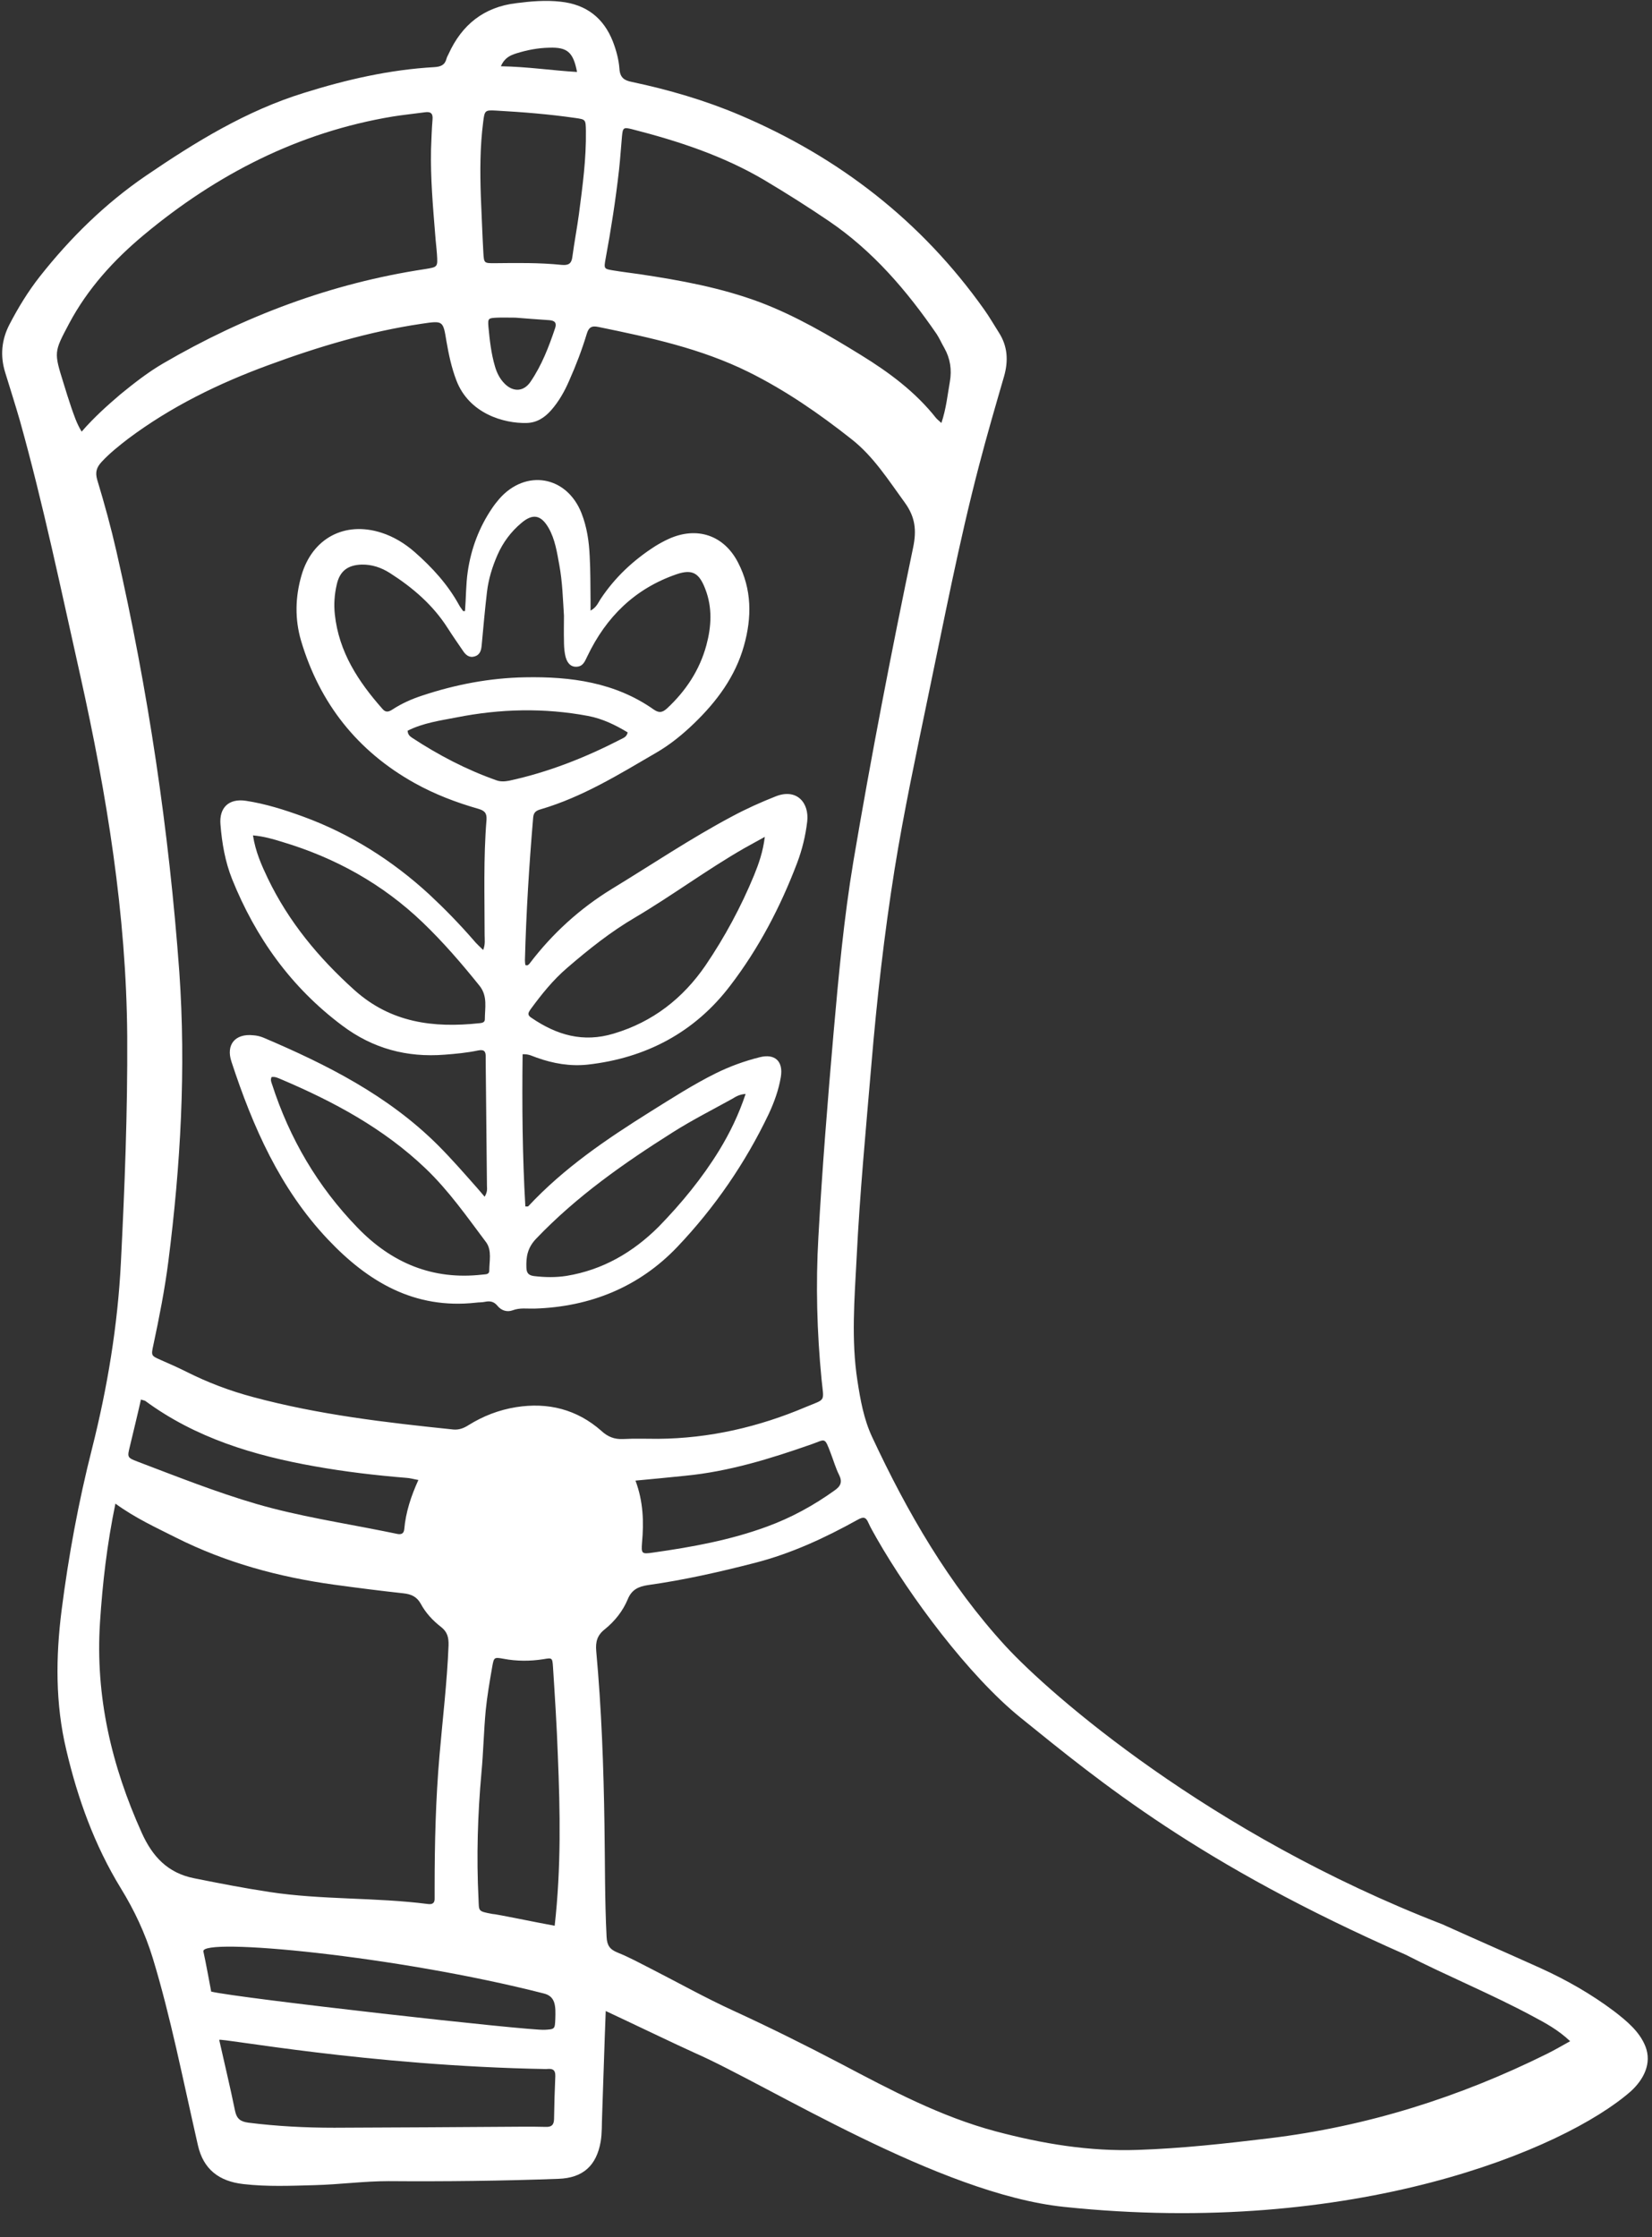 <?xml version="1.0" encoding="UTF-8" standalone="no"?><svg xmlns="http://www.w3.org/2000/svg" xmlns:xlink="http://www.w3.org/1999/xlink" fill="#000000" height="1060" preserveAspectRatio="xMidYMid meet" version="1" viewBox="-1.1 -0.4 783.0 1060.0" width="783" zoomAndPan="magnify"><rect x="-1.1" y="-0.4" width="783.0" height="1060.0" fill="#333333" stroke="none"/><g id="change1_1"><path d="M778.8,969.2c-2.8-7.1-8.9-12.1-15-16.8c-10.8-8.1-22.4-14.7-34.7-20.3c-15.5-7-31.1-13.8-46.6-20.8 c-110.6-42.8-186-109-207-131.8c-26.9-29.3-46.6-63.4-63.3-99.2c-3.9-8.4-5.5-17.4-6.9-26.5c-3-19.3-1.4-38.7-0.4-58 c1.5-30.6,4.4-61.1,7-91.7c2.6-31,6.1-61.9,11-92.6c4.4-27.3,10.2-54.4,15.8-81.5c7.7-36.7,14.7-73.4,24.2-109.7 c3.7-14.2,7.8-28.3,11.9-42.4c2.1-7.4,1.7-14.3-2.5-20.8c-2.3-3.6-4.4-7.3-6.9-10.8c-29.7-41.9-68.8-72.2-115.9-92.2 c-16.5-7-33.7-12-51.2-15.7c-3.5-0.7-5.5-2-5.8-6.1c-0.3-4.4-1.5-8.8-3.1-13C285,8.1,276.8,1.7,264.6,0.4c-7-0.8-14-0.2-21,0.7 c-15.3,1.8-25.8,10.2-32.1,24.1c-0.4,0.8-0.8,1.5-1,2.3c-0.8,3-2.8,3.7-5.7,3.9c-21.2,1.2-41.7,5.9-61.8,12.2 C115.5,52.1,91.5,66.9,68,82.9c-19.3,13.2-35.8,29.4-50.3,47.8c-5.5,7-10.2,14.7-14.3,22.6c-3.8,7.3-4.5,15-2,22.9 c2.3,7.5,4.7,15,6.9,22.6c11.2,40,19.6,80.6,28.7,121.1c12.5,56.2,21.8,112.9,22.2,170.7c0.2,35.8-1.2,71.5-3,107.2 c-1.5,29.8-6.4,59.3-13.7,88.2c-6.4,25.2-11.1,50.7-14.4,76.5c-2.8,22.1-3,44.3,2.2,66.1c5.4,23.1,13.4,45.3,25.9,65.7 c6.4,10.4,11.5,21.3,15.1,33c4.3,14.1,7.8,28.3,11.1,42.6c3.5,15.3,6.8,30.7,10.3,46.1c2.6,11.4,10,17.1,21.6,18.4 c11.3,1.3,22.5,0.8,33.8,0.5c11.7-0.3,23.3-1.9,35-1.9c26.8,0.2,53.7-0.1,80.5-1.1c11.6-0.4,18-6.2,20-17.6 c0.7-4.2,0.5-8.5,0.7-12.7c0.5-14,1.1-34,1.7-49.2c8,3.7,35.3,16.8,42.3,19.9c35.1,15.4,115.6,66.7,174.9,72.9 c137,14.4,236.9-26.9,268.7-54.8C778,984.8,781.9,977.2,778.8,969.2z M285.9,122.4c2.6-14,4.8-28.1,6.4-42.3 c0.6-5.3,0.9-10.6,1.4-15.9c0.4-4.1,0.7-4.4,4.7-3.4c21.9,5.6,43.3,12.6,62.9,24.2c10.4,6.2,20.7,12.7,30.7,19.5 c20.7,14.1,36.7,32.8,50.8,53.3c1.4,2.1,2.4,4.5,3.7,6.7c2.8,5,3.6,10.3,2.6,16c-1.1,6.2-1.7,12.6-4,19.5c-1.3-1.2-2-1.7-2.5-2.3 c-9.8-12.4-22.2-21.6-35.5-29.8c-15.4-9.5-30.9-18.6-48-25.1c-18.5-6.9-37.7-10.4-57.1-13.3c-4.2-0.6-8.4-1.1-12.6-1.8 C285.2,127,285.1,126.9,285.9,122.4z M243.6,24.9c5.1-1.6,10.3-2.6,15.6-2.7c8.6-0.3,11.4,2.1,13.2,11.5 c-11.9-0.7-23.5-2.5-36.1-2.7C238.1,26.9,240.8,25.8,243.6,24.9z M227.9,57.5c0.7-5.6,0.8-5.8,6.2-5.5c12.5,0.7,25.1,1.7,37.5,3.5 c4.9,0.7,4.9,0.7,5,6.1c0.2,13.3-1.6,26.3-3.3,39.4c-0.9,6.7-2.2,13.4-3.1,20.2c-0.4,3.3-1.8,4.2-5.1,3.9 c-10.6-1.1-21.3-0.9-31.9-0.8c-4.8,0-4.9,0-5.2-4.9c-0.5-8.9-0.8-17.9-1.2-26.8C226.4,80.9,226.4,69.2,227.9,57.5z M262,155.1 c-3,8.9-6.3,17.5-11.6,25.3c-3.2,4.8-8.2,5.1-12.3,1c-2.3-2.3-3.7-5.1-4.6-8.2c-1.8-6.1-2.5-12.4-3.1-18.8c-0.3-4-0.1-4.1,4.2-4.3 c2.5-0.1,5.1,0,8.6,0c4.7,0.4,10.4,0.8,16.1,1.2C262,151.5,262.8,152.7,262,155.1z M37.6,204.1c-2.5-4.1-3.6-7.8-4.9-11.4 c-1.3-3.8-2.5-7.7-3.7-11.6c-4.6-14.7-4.5-14.7,2.6-28.1c8.8-16.6,21.3-30.3,35.6-42.2c34.5-28.7,73.3-48.6,117.9-56 c5-0.8,10.1-1.3,15.2-2c2.7-0.4,3.9,0.5,3.6,3.5c-0.4,4.7-0.5,9.3-0.7,14c-0.3,13.6,0.9,27.2,2,40.8c0.2,3,0.6,5.9,0.8,8.9 c0.4,6.2,0.4,6.1-5.7,7.1c-44.3,6.7-85.5,22.2-124.1,44.7c-7.2,4.2-13.7,9.3-20.2,14.6C49.8,191.7,43.6,197.2,37.6,204.1z M90.9,889.5C78.3,887,71.1,879.1,66.1,868c-14.3-31.7-22.1-64.7-19.8-99.8c1.2-18.5,3.3-36.8,7.3-56.2c9.5,6.9,19.2,11.3,28.7,16.1 c23.7,11.9,48.8,18.7,74.9,22.3c11,1.5,21.9,2.9,32.9,4.1c3.6,0.4,6.3,1.5,8.2,4.9c2.3,4.3,5.7,8,9.6,11c3.1,2.4,3.7,5.1,3.6,8.8 c-0.7,17.5-2.8,34.8-4.3,52.2c-1.8,20.8-2.3,41.6-2.3,62.5c0,1.7,0,3.4,0,5.1c0.1,2.2-1,3-3.2,2.7c-24.9-3.2-50.2-1.9-75.1-5.7 C114.7,894.2,102.8,891.9,90.9,889.5z M60.5,684.7c1.7-7.2,3.5-14.4,5.2-22c1.2,0.4,1.6,0.4,2,0.6c23.9,17.6,51.5,25.9,80.2,31 c14.5,2.6,29,4.3,43.7,5.5c1.7,0.1,3.3,0.6,5.6,1c-3.5,7.7-6,15.3-6.7,23.4c-0.2,1.9-1.3,2.5-3.1,2.2c-2.3-0.5-4.6-0.9-6.9-1.4 c-20-4-40.2-7.1-59.9-12.8c-19.2-5.6-37.8-13-56.5-20.1C59.1,690.2,59.2,690,60.5,684.7z M262.1,983.3c-0.3,6.8-0.5,13.6-0.6,20.4 c-0.1,2.8-1.3,3.7-4,3.6c-3.4-0.1-6.8-0.1-10.2-0.1c-30,0.2-60,0.4-90,0.5c-13.6,0-27.2-0.7-40.7-2.4c-3.7-0.5-5.5-1.8-6.3-5.6 c-2.3-11.3-5-22.4-7.5-33.6c-0.3-1.2,70.6,12.3,155,13.8C260.6,979.6,262.2,980,262.1,983.3z M262.1,956.1c-0.2,4.9-0.2,4.9-5,5.2 c-7.5,0.5-145.3-15-158.1-18.1c0,0-2.8-15.2-3.7-19c-1.6-6.8,91.4,2,161.4,19.9C262.3,945.5,262.3,950.2,262.1,956.1z M261.8,912 c-8.4-1.5-27.9-5.6-29.6-5.6c-7-1.3-6.2-1.3-6.5-7.1c-1-20-0.4-40,1.4-59.9c0.9-9.7,1.1-19.5,2-29.3c0.7-7,1.9-13.9,3.1-20.8 c0.8-4.5,0.9-4.6,5.3-3.8c6.3,1.2,12.7,1.2,19,0.2c4.1-0.7,4.2-0.7,4.5,3.6c0.9,14,1.8,28,2.3,42C264.4,857.9,264.9,884.4,261.8,912 z M243.5,666.3c-8.1,1.3-15.6,4.2-22.5,8.5c-2.2,1.4-4.4,2.3-7.1,2.1c-32-3.3-63.9-7-95.1-15.4c-10.9-2.9-21.5-6.9-31.6-12 c-4-2-8.1-3.8-12.2-5.6c-4.5-2-4.5-2-3.4-7.1c2.8-13.1,5.4-26.3,7.1-39.6c5.8-45.5,8.4-91.1,5.2-137C79,393,69.1,326.6,54.1,260.9 c-2.6-11.4-5.7-22.7-9.1-33.9c-1.1-3.7-0.3-6,2.1-8.6c3.8-4.1,8.1-7.5,12.5-10.9c20.3-15.2,42.8-26.2,66.5-34.9 c23.6-8.7,47.6-15.9,72.6-19.6c10.2-1.5,10.2-1.6,11.8,8.3c1.1,6.3,2.4,12.5,4.7,18.5c6,15.8,22.6,20.5,33.3,20.2 c4.8-0.1,8.5-2.5,11.6-6c3.7-4.2,6.4-9,8.6-14.1c3.2-7.2,6-14.5,8.3-22.1c0.9-3,2.2-4,5.5-3.3c24.4,5,48.7,10.2,71.3,21.4 c17.5,8.7,33.4,19.7,48.6,31.7c10.5,8.2,17.6,19.5,25.4,30.2c4.9,6.8,5.6,13,3.9,21.2c-10.3,49.4-19.9,98.9-28.3,148.6 c-4.5,26.9-7,54-9.4,81.2c-2.8,32.2-5.4,64.5-7.2,96.8c-1.3,22.6-0.7,45.1,1.5,67.6c1.1,10.9,2.2,9-7.4,13 c-22.4,9.5-45.7,14.9-70.1,15.1c-5.5,0-11.1-0.2-16.6,0.1c-4.1,0.2-7.3-1.1-10.3-3.9C272.3,667.3,258.6,663.9,243.5,666.3z M300.1,701.1c8.5-0.8,16-1.5,23.6-2.3c20.7-2,40.4-8.1,59.8-14.9c6.7-2.3,6.1-3.8,9.2,4.4c1.3,3.4,2.3,6.9,3.9,10.1 c1.7,3.4,0.7,5.4-2.2,7.4c-9.9,7.1-20.5,12.9-32,17.1c-17.4,6.4-35.6,9.7-54,12.3c-5.4,0.8-5.6,0.5-5.2-4.7 C304.1,720.7,303.8,711,300.1,701.1z M732.3,972.6c-41.7,20.7-85.5,34.5-131.8,40.1c-20.7,2.5-41.4,4.8-62.3,5.5 c-23,0.8-45.2-2.9-67.4-8.8c-26.2-7-49.8-19.6-73.5-32.1c-16.8-8.8-33.7-17.2-50.9-25.1c-13.1-6-25.8-13.1-38.7-19.7 c-5.3-2.7-10.6-5.6-16.1-7.8c-3.7-1.5-5-3.4-5.2-7.5c-0.9-17.7-0.7-35.3-1-53c-0.4-27.5-1.4-54.9-3.9-82.3 c-0.4-4.5,0.5-7.6,4.1-10.4c4.7-3.8,8.5-8.6,10.8-14.1c1.9-4.7,5.1-6.1,9.6-6.8c17.1-2.4,33.9-6.2,50.6-10.5 c17.2-4.4,33.2-11.8,48.7-20.4c2.8-1.6,4-1.4,5.2,1.4c1.1,2.5,2.6,4.9,3.9,7.3c15.7,27.5,43.6,65.1,68.2,85 c38,30.7,84.6,69.3,182.5,112.3c19.9,10.2,40.6,18.6,60.3,29.2c6,3.2,12,6.4,17.7,11.8C739,969,735.7,970.9,732.3,972.6z M319.9,590.4c17.7-18.6,32.3-39.8,43.4-63.1c2.6-5.6,4.7-11.4,5.7-17.5c1.2-7.4-2.8-11.1-10-9.3c-7.2,1.8-14.1,4.3-20.8,7.6 c-10.7,5.3-21.1,12-31.2,18.3c-20.9,13.1-40.8,26.6-57.7,44.7c-0.2,0.2-0.7,0.1-1.4,0.1c-1.4-24-1.6-48.1-1.3-72.1 c3-0.2,4.8,1,6.7,1.6c7.8,2.8,15.9,4.2,24.2,3.3c27.6-3.1,50.7-15.3,67.5-37.4c13.5-17.6,23.8-37.3,31.7-58.1 c2.4-6.3,4-12.9,4.8-19.7c1-8.9-5-15.8-14.9-11.9c-7.1,2.8-14,5.9-20.7,9.5c-19.6,10.4-38,22.8-56.9,34.3 c-15.2,9.3-28.2,21.1-39,35.3c-0.5,0.6-1,1.3-2.1,0.8c-0.1-0.7-0.2-1.5-0.2-2.3c0.6-22.6,2-45.1,3.9-67.5c0.2-2.6,1.5-3.4,3.7-4 c19.7-5.8,37-16.5,54.5-26.7c6.6-3.8,12.5-8.6,18-13.9c10.8-10.4,19.6-22.2,23.7-36.8c3.8-13.4,3.8-26.8-2.8-39.5 c-6.7-13-19.5-17.2-32.8-11.2c-2.2,1-4.4,2.2-6.5,3.5c-10.3,6.6-19.1,14.8-25.9,25.1c-1.1,1.7-1.9,3.9-4.7,5.4c0-2.1,0-3.4,0-4.8 c-0.1-7,0-14-0.4-20.9c-0.3-7-1.3-13.9-3.9-20.5c-7-17.7-26.4-21-38.9-6.8c-1.2,1.4-2.4,2.9-3.4,4.4c-6.2,9.1-10,19.2-11.6,30.1 c-0.9,6.2-0.8,12.5-1.3,18.7c-0.6,0-0.9,0.1-0.9,0c-0.7-1-1.5-2-2-3c-5.3-9.6-12.6-17.6-20.9-24.9c-4.7-4.1-9.9-7.3-15.8-9.2 c-17.4-5.6-32.8,2.6-37.9,20.2c-3,10.3-3.2,20.8-0.2,31c8.8,29.6,26.7,52.3,53.8,67.4c9.5,5.3,19.7,9.2,30.2,12.2 c2.7,0.8,4.1,1.8,3.9,5.1c-1.5,18.2-0.9,36.5-0.9,54.7c0,2.1,0.4,4.4-0.7,7.1c-1.8-1.8-3.3-3.1-4.5-4.6c-6.6-7.6-13.6-14.8-21-21.7 c-17.5-16.1-37.4-28.7-59.8-36.9c-8.8-3.2-17.9-6.1-27.2-7.5c-8.1-1.2-12.7,3.3-12,11.3c0.7,8.8,2.2,17.5,5.5,25.8 c11.2,27.8,28,51.3,52.2,69.4c14.5,10.9,30.6,15.2,48.5,13.8c5.3-0.4,10.6-0.9,15.9-2c2.9-0.6,3.7,0.5,3.6,3.1c0,0.6,0,1.2,0,1.8 c0.2,19.7,0.4,39.4,0.6,59.1c0,1.4,0.4,2.8-1.1,5.3c-1.4-1.6-2.4-2.9-3.5-4.1c-6.1-6.9-12.2-13.9-18.7-20.4 c-23.6-23.5-52.6-38.1-82.7-50.9c-1.5-0.6-3.1-1-4.8-1.1c-8.5-0.9-13,4.4-10.3,12.5c10.1,30.8,23,60.2,45.7,84.2 c19,20.1,41,33.2,70.1,30c1.4-0.2,2.9-0.1,4.3-0.4c2.4-0.5,4.3-0.2,6,1.9c1.8,2.2,4.5,3.1,7.2,2.1c3.4-1.3,6.9-0.7,10.3-0.8 C278.6,618.8,301.8,609.4,319.9,590.4z M250.3,477.9c5.2-7.1,10.7-14,17.5-19.8c10.1-8.7,20.5-17,32.1-23.8 c17.6-10.4,34.1-22.7,51.9-32.9c2.8-1.6,5.7-3.1,9.6-5.3c-0.9,7.2-2.9,12.8-5.1,18.2c-6.2,15-13.9,29.3-23,42.7 c-10.7,15.6-25,26.8-43.5,32.3c-14.5,4.4-27,0.7-38.9-7.4C248.6,480.5,249.3,479.4,250.3,477.9z M228.7,482.6c0,1.5-1.5,1.7-2.7,1.8 c-21.7,2.3-41.8-0.2-59.1-15.7c-17-15.3-31.2-32.4-41.1-53c-3-6.3-5.8-12.6-7-20.3c5.4,0.5,9.7,1.8,13.9,3.1 c25.1,7.5,47.5,19.9,66.5,38.1c9.8,9.4,18.6,19.6,27.1,30.2C230.1,471.7,228.7,477.2,228.7,482.6z M180.2,335.5 c-11.5-13-20.7-27-22.6-44.8c-0.5-4.7-0.2-9.4,0.9-14.1c1.4-6.4,5.2-9.3,11.8-9.5c4.9-0.1,9.3,1.4,13.4,4 c10.8,6.9,20.4,15.1,27.4,26.1c2.3,3.6,4.8,7.2,7.2,10.7c1.3,2,3,3.5,5.6,2.7c2.6-0.8,3.1-3,3.3-5.3c0.8-8.4,1.5-16.7,2.5-25.1 c0.7-6.1,2.5-12,5-17.7c2.6-5.9,6.4-11,11.3-15.1c5.4-4.6,9.3-3.9,12.9,2.3c3.1,5.4,4,11.6,5.1,17.6c1.5,8.1,1.7,16.3,2.2,24 c0,4.2-0.1,7.9,0,11.6c0,2.3,0.1,4.5,0.5,6.7c0.7,3.9,2.5,5.9,5.2,5.9c3.4,0,4.2-2.6,5.4-5c8.9-18.6,22.5-32,42.2-38.8 c7.6-2.6,10.8-0.6,13.7,7c3.4,8.8,2.9,17.7,0.5,26.6c-3.2,11.8-9.7,21.6-18.6,29.9c-2.1,1.9-3.7,2.4-6.3,0.6 c-18.3-12.9-39.3-15.7-61-15.3c-16.7,0.3-33,3.4-48.9,8.7c-4.9,1.6-9.6,3.7-13.9,6.5C183.3,336.8,181.8,337.4,180.2,335.5z M230.8,601.6c0,2-1.9,1.7-3.3,1.9c-23.6,2.7-43.1-5.6-59.2-22.3c-18.8-19.4-32.2-42.2-40.5-68c-0.3-0.9-0.8-1.9-0.2-3.3 c1.8-0.3,3.1,0.5,4.4,1c25,10.6,48.7,23.3,68.6,42.3c11.1,10.6,19.7,23,28.8,35.1C232.1,592.2,230.8,597.2,230.8,601.6z M240.2,369.5c-2.1,0.4-4.1,0.5-6-0.2c-14.2-5-27.4-11.9-39.9-20.1c-1-0.7-2.1-1.4-2.2-3.4c7.4-3.7,15.4-4.8,23.2-6.3 c20.7-4.1,41.5-4.6,62.3-0.7c6.9,1.3,13,4.3,18.8,7.8c-0.5,2.3-2.1,2.6-3.3,3.3C276.2,358.6,258.7,365.5,240.2,369.5z M267.4,604.1 c-5.1,0.8-10.2,0.7-15.3,0.1c-2.4-0.3-3.6-1.2-3.7-3.9c-0.2-5.2,0.5-9.5,4.6-13.8c19.2-20.1,41.6-35.8,64.9-50.5 c9-5.7,18.5-10.5,27.9-15.7c1.7-1,3.4-2.2,6.5-2.4c-3.3,9.9-7.5,18.5-12.5,26.7c-8.1,13.2-17.9,25.1-28.6,36.1 C299,592.9,284.6,601.3,267.4,604.1z" fill="#ffffff"/></g></svg>